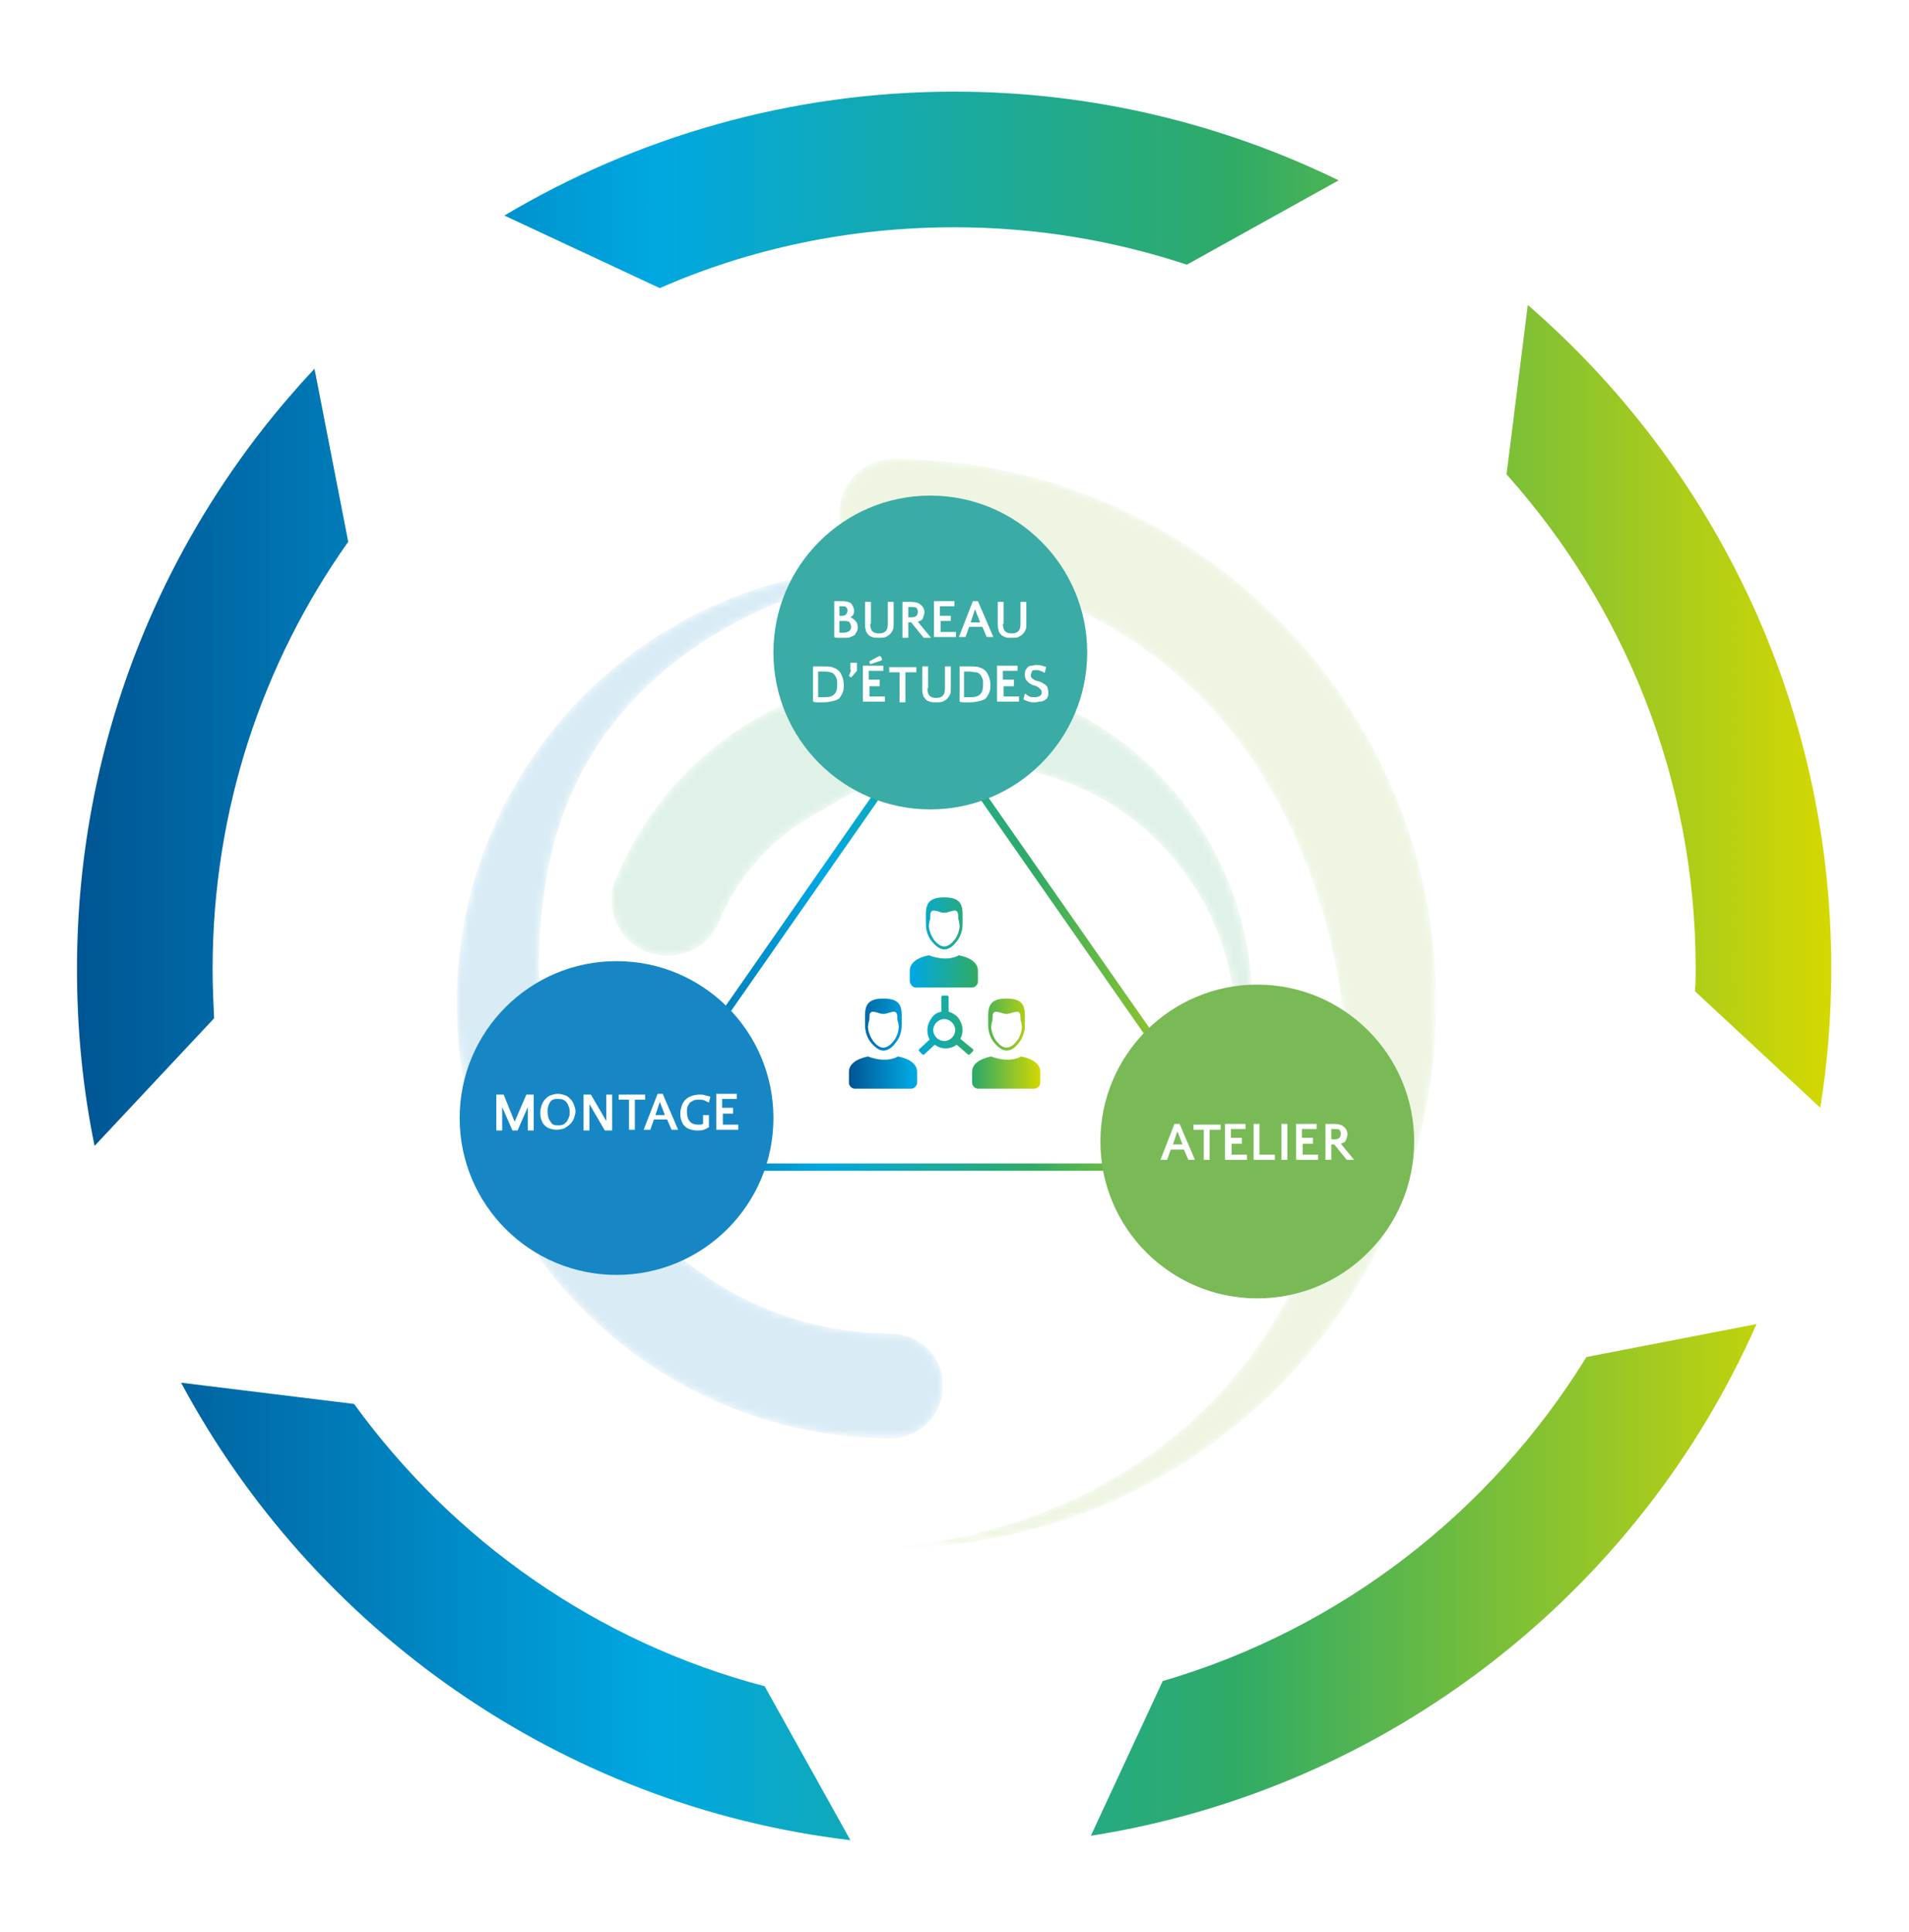 <?xml version="1.0" encoding="utf-8"?>
<!-- Generator: Adobe Illustrator 26.2.0, SVG Export Plug-In . SVG Version: 6.00 Build 0)  -->
<svg version="1.1" id="Calque_1" xmlns="http://www.w3.org/2000/svg" xmlns:xlink="http://www.w3.org/1999/xlink" x="0px" y="0px"
	 viewBox="0 0 260.4 263.5" style="enable-background:new 0 0 260.4 263.5;" xml:space="preserve">
<style type="text/css">
	.st0{fill:url(#SVGID_1_);}
	.st1{opacity:0.15;}
	.st2{filter:url(#Adobe_OpacityMaskFilter);}
	.st3{fill:url(#SVGID_00000016773230400474626670000003588910212557242273_);}
	.st4{mask:url(#SVGID_00000131333511678155749480000016010310057301620903_);fill:#0080C3;}
	.st5{filter:url(#Adobe_OpacityMaskFilter_00000058587997494070691390000003275789053909511076_);}
	.st6{fill:url(#SVGID_00000000210186286234705070000007487886491493651083_);}
	.st7{mask:url(#SVGID_00000151502930258883068410000014329960803170128275_);fill:#30AB66;}
	.st8{filter:url(#Adobe_OpacityMaskFilter_00000063595133315765833140000005089976967998314680_);}
	.st9{fill:url(#SVGID_00000027567217274366551830000002392772160678472321_);}
	.st10{mask:url(#SVGID_00000110441923619808345470000007009219504567851145_);fill:#8CBF3F;}
	.st11{fill:url(#SVGID_00000180351778795397999880000000062155329769821086_);}
	.st12{fill:#3AABA5;}
	.st13{fill:#FFFFFF;}
	.st14{fill:#79BA57;}
	.st15{fill:#1687C4;}
	.st16{fill:url(#SVGID_00000156553114334492810670000010992544748720455822_);}
</style>
<g>
	<linearGradient id="SVGID_1_" gradientUnits="userSpaceOnUse" x1="10.512" y1="131.735" x2="249.841" y2="131.735">
		<stop  offset="0" style="stop-color:#005593"/>
		<stop  offset="0.33" style="stop-color:#00A8E2"/>
		<stop  offset="0.66" style="stop-color:#30AB66"/>
		<stop  offset="1" style="stop-color:#D5D800"/>
	</linearGradient>
	<path class="st0" d="M182.6,24.6c-15.8-7.7-33.6-12.1-52.4-12.1c-22.4,0-43.4,6.2-61.4,16.9l21.2,9.9c12.3-5.4,25.9-8.3,40.2-8.3
		c11.1,0,21.7,1.8,31.7,5.1L182.6,24.6z M29,132.2c0-21.7,6.8-41.8,18.5-58.3l-4.6-23.6c-20.1,21.4-32.4,50.2-32.4,81.9
		c0,8.3,0.8,16.3,2.4,24.1l16.3-17.4C29.1,136.6,29,134.4,29,132.2z M104.3,230c-22.9-6-42.5-19.9-56-38.5l-23.6-2.9
		c18,33.6,51.7,57.7,91.3,62.4L104.3,230C104.3,230,104.3,230,104.3,230z M216.4,185.1c-13,21.1-33.5,37.1-57.8,44.2l-9.8,21.1
		c40.7-6.4,74.7-33.3,90.8-69.8L216.4,185.1C216.4,185.1,216.4,185.1,216.4,185.1z M208.4,41.6l-2.9,23.1l0,0
		c16,17.9,25.8,41.5,25.8,67.4c0,1,0,2.1-0.1,3.1l17.1,15.9c1-6.2,1.5-12.5,1.5-19C249.8,96,233.8,63.6,208.4,41.6z"/>
	<g class="st1">
		<defs>
			<filter id="Adobe_OpacityMaskFilter" filterUnits="userSpaceOnUse" x="62.4" y="77.5" width="66.3" height="118.7">
				<feColorMatrix  type="matrix" values="1 0 0 0 0  0 1 0 0 0  0 0 1 0 0  0 0 0 1 0"/>
			</filter>
		</defs>
		
			<mask maskUnits="userSpaceOnUse" x="62.4" y="77.5" width="66.3" height="118.7" id="SVGID_00000160153994466689357000000006630554228345336999_">
			<g class="st2">
				
					<linearGradient id="SVGID_00000151506742126238829410000011863944059948544184_" gradientUnits="userSpaceOnUse" x1="93.447" y1="154.198" x2="126.097" y2="121.548">
					<stop  offset="0.127" style="stop-color:#FFFFFF"/>
					<stop  offset="1" style="stop-color:#000E1F"/>
				</linearGradient>
				<path style="fill:url(#SVGID_00000151506742126238829410000011863944059948544184_);" d="M121.5,181.9c0,0-0.1,0-0.1,0
					c-14.3-0.1-27-6.8-35.2-17.3c-8.2-8.7-15.2-22.7-11.8-44c5.9-37.9,47.2-42.8,47.2-42.8c0,0,0.1,0,0.1,0v-0.4
					c-32.8,0-59.4,26.6-59.4,59.4s26.6,59.4,59.4,59.4v0c3.8-0.1,6.9-3.2,6.9-7.1C128.7,185.1,125.5,181.9,121.5,181.9z"/>
			</g>
		</mask>
		<path style="mask:url(#SVGID_00000160153994466689357000000006630554228345336999_);fill:#0080C3;" d="M121.5,181.9
			c0,0-0.1,0-0.1,0c-14.3-0.1-27-6.8-35.2-17.3c-8.2-8.7-15.2-22.7-11.8-44c5.9-37.9,47.2-42.8,47.2-42.8c0,0,0.1,0,0.1,0v-0.4
			c-32.8,0-59.4,26.6-59.4,59.4s26.6,59.4,59.4,59.4v0c3.8-0.1,6.9-3.2,6.9-7.1C128.7,185.1,125.5,181.9,121.5,181.9z"/>
		<defs>
			
				<filter id="Adobe_OpacityMaskFilter_00000150803128534582963680000014712231743990301364_" filterUnits="userSpaceOnUse" x="83.5" y="91.9" width="87.5" height="62.4">
				<feColorMatrix  type="matrix" values="1 0 0 0 0  0 1 0 0 0  0 0 1 0 0  0 0 0 1 0"/>
			</filter>
		</defs>
		
			<mask maskUnits="userSpaceOnUse" x="83.5" y="91.9" width="87.5" height="62.4" id="SVGID_00000150095460740889251710000006208125667681066687_">
			<g style="filter:url(#Adobe_OpacityMaskFilter_00000150803128534582963680000014712231743990301364_);">
				
					<linearGradient id="SVGID_00000015328068771834091180000010441730375925710997_" gradientUnits="userSpaceOnUse" x1="-389.461" y1="70.614" x2="-356.704" y2="37.857" gradientTransform="matrix(0.382 -0.924 0.924 0.382 221.464 -234.617)">
					<stop  offset="0" style="stop-color:#000E1F"/>
					<stop  offset="1" style="stop-color:#FFFFFF"/>
				</linearGradient>
				<path style="fill:url(#SVGID_00000015328068771834091180000010441730375925710997_);" d="M84.2,119.5c-0.1,0.1-0.1,0.2-0.2,0.3
					c-1.6,3.9,0.2,8.4,4.1,10c3.9,1.6,8.4-0.2,10-4.1c0,0,0,0,0,0l0,0c2.9-7,8.2-12.3,14.5-15.4c9.7-6.4,22.2-8,33.7-3.3
					c18.3,7.6,27,28.4,19.7,46.7l1.4,0.6c9.5-23-1.4-49.4-24.5-58.9C120.1,85.9,93.8,96.7,84.2,119.5z"/>
			</g>
		</mask>
		<path style="mask:url(#SVGID_00000150095460740889251710000006208125667681066687_);fill:#30AB66;" d="M84.2,119.5
			c-0.1,0.1-0.1,0.2-0.2,0.3c-1.6,3.9,0.2,8.4,4.1,10c3.9,1.6,8.4-0.2,10-4.1c0,0,0,0,0,0l0,0c2.9-7,8.2-12.3,14.5-15.4
			c9.7-6.4,22.2-8,33.7-3.3c18.3,7.6,27,28.4,19.7,46.7l1.4,0.6c9.5-23-1.4-49.4-24.5-58.9C120.1,85.9,93.8,96.7,84.2,119.5z"/>
		<defs>
			
				<filter id="Adobe_OpacityMaskFilter_00000178908217494363593790000008916479639691397040_" filterUnits="userSpaceOnUse" x="114.5" y="62.6" width="81.4" height="148.5">
				<feColorMatrix  type="matrix" values="1 0 0 0 0  0 1 0 0 0  0 0 1 0 0  0 0 0 1 0"/>
			</filter>
		</defs>
		
			<mask maskUnits="userSpaceOnUse" x="114.5" y="62.6" width="81.4" height="148.5" id="SVGID_00000003799117246908651680000005286294780218746042_">
			<g style="filter:url(#Adobe_OpacityMaskFilter_00000178908217494363593790000008916479639691397040_);">
				
					<linearGradient id="SVGID_00000059272248611584646310000009858859390031020214_" gradientUnits="userSpaceOnUse" x1="114.788" y1="157.715" x2="311.343" y2="-38.84">
					<stop  offset="0" style="stop-color:#000E1F"/>
					<stop  offset="0.182" style="stop-color:#FFFFFF"/>
					<stop  offset="1" style="stop-color:#FFFFFF"/>
				</linearGradient>
				<path style="fill:url(#SVGID_00000059272248611584646310000009858859390031020214_);" d="M122.3,62.6c-0.1,0-0.2,0-0.4,0
					c-4.1,0-7.4,3.3-7.4,7.4c0,4,3.2,7.3,7.2,7.4v0.1c22.1,0,41.4,12.1,51.6,30.1l0,0c0,0,20.9,33.2,3.1,68
					c-16.4,32.2-49.8,35.1-54.7,35.4v0.1c41,0,74.2-33.2,74.2-74.2C196,96,163,62.9,122.3,62.6z"/>
			</g>
		</mask>
		<path style="mask:url(#SVGID_00000003799117246908651680000005286294780218746042_);fill:#8CBF3F;" d="M122.3,62.6
			c-0.1,0-0.2,0-0.4,0c-4.1,0-7.4,3.3-7.4,7.4c0,4,3.2,7.3,7.2,7.4v0.1c22.1,0,41.4,12.1,51.6,30.1l0,0c0,0,20.9,33.2,3.1,68
			c-16.4,32.2-49.8,35.1-54.7,35.4v0.1c41,0,74.2-33.2,74.2-74.2C196,96,163,62.9,122.3,62.6z"/>
	</g>
	
		<linearGradient id="SVGID_00000054944600340648032850000002536692039887750819_" gradientUnits="userSpaceOnUse" x1="83.32" y1="128.512" x2="170.403" y2="128.512">
		<stop  offset="0" style="stop-color:#005593"/>
		<stop  offset="0.33" style="stop-color:#00A8E2"/>
		<stop  offset="0.66" style="stop-color:#30AB66"/>
		<stop  offset="1" style="stop-color:#D5D800"/>
	</linearGradient>
	<path style="fill:url(#SVGID_00000054944600340648032850000002536692039887750819_);" d="M170.4,159.7H83.3l43.5-62.4L170.4,159.7z
		 M85.2,158.7h83.2l-41.6-59.6L85.2,158.7z"/>
	<circle class="st12" cx="126.9" cy="89" r="21.4"/>
	<g>
		<path class="st13" d="M116.5,83.3c0,0.2,0,0.4-0.1,0.5c-0.1,0.2-0.2,0.3-0.4,0.4c0.3,0.1,0.5,0.3,0.7,0.5c0.2,0.2,0.3,0.5,0.3,0.8
			c0,0.2,0,0.4-0.1,0.6c-0.1,0.2-0.2,0.3-0.3,0.5c-0.2,0.1-0.3,0.2-0.6,0.3c-0.2,0.1-0.5,0.1-0.8,0.1c-0.3,0-0.5,0-0.8,0
			c-0.3,0-0.5,0-0.6-0.1v-4.9c0.1,0,0.1,0,0.2,0s0.2,0,0.3,0s0.2,0,0.3,0s0.2,0,0.3,0c0.5,0,0.9,0.1,1.2,0.3
			C116.3,82.6,116.5,82.9,116.5,83.3z M115,82.7c-0.1,0-0.2,0-0.3,0c-0.1,0-0.1,0-0.2,0V84c0.1,0,0.1,0,0.2,0s0.1,0,0.2,0
			c0.2,0,0.4-0.1,0.5-0.2c0.1-0.1,0.2-0.3,0.2-0.6c0-0.1-0.1-0.3-0.2-0.4S115.2,82.7,115,82.7z M115.1,84.7c-0.1,0-0.2,0-0.3,0
			s-0.2,0-0.3,0v1.6c0.1,0,0.2,0,0.3,0c0.1,0,0.2,0,0.3,0c0.3,0,0.5-0.1,0.7-0.2c0.2-0.1,0.3-0.4,0.3-0.6c0-0.2-0.1-0.4-0.2-0.6
			C115.7,84.7,115.4,84.7,115.1,84.7z"/>
		<path class="st13" d="M118.7,85.1c0,0.4,0.1,0.8,0.3,1s0.5,0.3,0.9,0.3s0.7-0.1,0.9-0.3s0.3-0.5,0.3-1v-3h0.8v3.1
			c0,0.2,0,0.5-0.1,0.7c-0.1,0.2-0.2,0.4-0.4,0.6c-0.2,0.2-0.4,0.3-0.6,0.4c-0.3,0.1-0.6,0.1-0.9,0.1c-0.4,0-0.7,0-0.9-0.1
			c-0.3-0.1-0.5-0.2-0.6-0.4c-0.2-0.2-0.3-0.4-0.3-0.6c-0.1-0.2-0.1-0.4-0.1-0.7v-3.1h0.8V85.1z"/>
		<path class="st13" d="M124.3,84.9c-0.1,0-0.1,0-0.2,0s-0.1,0-0.2,0v2.1h-0.8v-4.9c0.1,0,0.2,0,0.3,0c0.1,0,0.2,0,0.3,0
			s0.2,0,0.3,0c0.1,0,0.2,0,0.2,0c0.6,0,1.1,0.1,1.4,0.4c0.3,0.2,0.5,0.6,0.5,1c0,0.3-0.1,0.5-0.2,0.8s-0.4,0.4-0.7,0.5l1.8,2.2h-1
			L124.3,84.9z M124.2,82.8c0,0-0.1,0-0.1,0c-0.1,0-0.1,0-0.2,0v1.4h0.5c0.3,0,0.5-0.1,0.6-0.2c0.1-0.1,0.2-0.3,0.2-0.6
			c0-0.2-0.1-0.4-0.2-0.5C124.8,82.8,124.6,82.8,124.2,82.8z"/>
		<path class="st13" d="M129.8,84.7h-1.5v1.5h2.1v0.7h-3v-4.9h2.8v0.7h-2V84h1.5V84.7z"/>
		<path class="st13" d="M135.5,86.9h-0.9l-0.6-1.4h-1.8l-0.5,1.4h-0.9l1.9-4.9h0.7L135.5,86.9z M132.4,84.9h1.3l-0.7-1.8L132.4,84.9
			z"/>
		<path class="st13" d="M136.8,85.1c0,0.4,0.1,0.8,0.3,1c0.2,0.2,0.5,0.3,0.9,0.3c0.4,0,0.7-0.1,0.9-0.3s0.3-0.5,0.3-1v-3h0.8v3.1
			c0,0.2,0,0.5-0.1,0.7c-0.1,0.2-0.2,0.4-0.4,0.6c-0.2,0.2-0.4,0.3-0.6,0.4s-0.6,0.1-0.9,0.1c-0.4,0-0.7,0-0.9-0.1s-0.5-0.2-0.6-0.4
			c-0.2-0.2-0.3-0.4-0.3-0.6c-0.1-0.2-0.1-0.4-0.1-0.7v-3.1h0.8V85.1z"/>
		<path class="st13" d="M110.9,90.9c0.1,0,0.2,0,0.3,0c0.1,0,0.3,0,0.4,0c0.2,0,0.3,0,0.4,0c0.1,0,0.2,0,0.3,0c0.5,0,0.9,0,1.2,0.1
			c0.3,0.1,0.6,0.2,0.8,0.4c0.3,0.2,0.4,0.5,0.6,0.9c0.1,0.3,0.2,0.7,0.2,1.1c0,0.3,0,0.6-0.1,0.9c-0.1,0.3-0.2,0.5-0.4,0.8
			s-0.5,0.4-0.9,0.5c-0.4,0.1-0.8,0.2-1.4,0.2c-0.2,0-0.4,0-0.7,0c-0.2,0-0.5,0-0.7-0.1V90.9z M112.5,95.1c0.6,0,1-0.1,1.3-0.4
			c0.3-0.3,0.4-0.7,0.4-1.4c0-0.3,0-0.5-0.1-0.8c-0.1-0.2-0.2-0.4-0.3-0.5s-0.3-0.3-0.6-0.3c-0.2-0.1-0.5-0.1-0.9-0.1
			c-0.1,0-0.2,0-0.3,0s-0.2,0-0.4,0v3.5c0.1,0,0.3,0,0.4,0C112.3,95.1,112.4,95.1,112.5,95.1z"/>
		<path class="st13" d="M115.8,92.2l0.3-0.8H116v-1h0.9v1.1l-0.8,0.9L115.8,92.2z"/>
		<path class="st13" d="M120.1,93.6h-1.5V95h2.1v0.7h-3v-4.9h2.8v0.7h-2v1.2h1.5V93.6z M118.7,90.6l-0.1-0.3l0-0.1l1.3-0.7
			c0,0,0.1,0,0.1,0c0.1,0,0.1,0,0.2,0.1c0,0.1,0.1,0.2,0.1,0.3c0,0.1,0,0.1,0,0.1c0,0,0,0.1-0.1,0.1L118.7,90.6L118.7,90.6z"/>
		<path class="st13" d="M124.9,91.7h-1.4v4.1h-0.8v-4.1h-1.4v-0.7h3.7V91.7z"/>
		<path class="st13" d="M126.5,93.9c0,0.4,0.1,0.8,0.3,1c0.2,0.2,0.5,0.3,0.9,0.3c0.4,0,0.7-0.1,0.9-0.3s0.3-0.5,0.3-1v-3h0.8v3.1
			c0,0.2,0,0.5-0.1,0.7c-0.1,0.2-0.2,0.4-0.4,0.6c-0.2,0.2-0.4,0.3-0.6,0.4c-0.3,0.1-0.6,0.1-0.9,0.1s-0.7,0-0.9-0.1
			c-0.3-0.1-0.5-0.2-0.6-0.4c-0.2-0.2-0.3-0.4-0.3-0.6c-0.1-0.2-0.1-0.4-0.1-0.7v-3.1h0.8V93.9z"/>
		<path class="st13" d="M130.9,90.9c0.1,0,0.2,0,0.3,0s0.3,0,0.4,0s0.3,0,0.4,0c0.1,0,0.2,0,0.3,0c0.5,0,0.9,0,1.2,0.1
			s0.6,0.2,0.8,0.4c0.3,0.2,0.4,0.5,0.6,0.9c0.1,0.3,0.2,0.7,0.2,1.1c0,0.3,0,0.6-0.1,0.9c-0.1,0.3-0.2,0.5-0.4,0.8
			s-0.5,0.4-0.9,0.5s-0.8,0.2-1.4,0.2c-0.2,0-0.4,0-0.7,0c-0.2,0-0.5,0-0.7-0.1V90.9z M132.4,95.1c0.6,0,1-0.1,1.3-0.4
			c0.3-0.3,0.4-0.7,0.4-1.4c0-0.3,0-0.5-0.1-0.8c-0.1-0.2-0.2-0.4-0.3-0.5c-0.1-0.1-0.3-0.3-0.6-0.3s-0.5-0.1-0.9-0.1
			c-0.1,0-0.2,0-0.3,0s-0.2,0-0.4,0v3.5c0.1,0,0.3,0,0.4,0C132.2,95.1,132.4,95.1,132.4,95.1z"/>
		<path class="st13" d="M138.4,93.6h-1.5V95h2.1v0.7h-3v-4.9h2.8v0.7h-2v1.2h1.5V93.6z"/>
		<path class="st13" d="M140.6,92.1c0,0.1,0,0.2,0.1,0.3c0,0.1,0.1,0.1,0.2,0.2c0.1,0.1,0.2,0.1,0.3,0.2c0.1,0,0.2,0.1,0.4,0.1
			c0.2,0.1,0.4,0.1,0.5,0.2c0.2,0.1,0.3,0.2,0.5,0.3c0.1,0.1,0.3,0.3,0.3,0.4s0.1,0.4,0.1,0.6c0,0.3,0,0.5-0.1,0.7
			c-0.1,0.2-0.2,0.3-0.4,0.4c-0.2,0.1-0.3,0.2-0.6,0.2s-0.4,0.1-0.7,0.1c-0.3,0-0.6,0-0.9-0.1c-0.3-0.1-0.5-0.2-0.7-0.3l0.2-0.8
			c0.2,0.1,0.4,0.3,0.6,0.4c0.2,0.1,0.5,0.1,0.8,0.1c0.3,0,0.5-0.1,0.7-0.2c0.1-0.1,0.2-0.3,0.2-0.4c0-0.1,0-0.3-0.1-0.4
			c-0.1-0.1-0.2-0.2-0.3-0.3c-0.1-0.1-0.2-0.1-0.3-0.2c-0.1,0-0.2-0.1-0.3-0.1c-0.2,0-0.3-0.1-0.5-0.2c-0.2-0.1-0.3-0.2-0.4-0.3
			c-0.1-0.1-0.2-0.2-0.3-0.4c-0.1-0.2-0.1-0.4-0.1-0.6c0-0.2,0-0.4,0.1-0.6s0.2-0.3,0.3-0.4c0.1-0.1,0.3-0.2,0.5-0.2
			s0.4-0.1,0.6-0.1c0.3,0,0.5,0,0.8,0.1c0.3,0.1,0.5,0.1,0.6,0.2l-0.2,0.8c-0.1-0.1-0.2-0.1-0.3-0.2c-0.1,0-0.2-0.1-0.3-0.1
			c-0.1,0-0.2-0.1-0.3-0.1c-0.1,0-0.2,0-0.3,0c-0.2,0-0.4,0-0.5,0.1C140.7,91.8,140.6,91.9,140.6,92.1z"/>
	</g>
	<circle class="st14" cx="171.5" cy="155.7" r="21.4"/>
	<g>
		<path class="st13" d="M163,158.2h-0.9l-0.6-1.4h-1.8l-0.5,1.4h-0.9l1.9-4.9h0.7L163,158.2z M160,156.1h1.3l-0.7-1.8L160,156.1z"/>
		<path class="st13" d="M166.4,154.1H165v4.1h-0.8v-4.1h-1.4v-0.7h3.7V154.1z"/>
		<path class="st13" d="M169.5,156H168v1.5h2.1v0.7h-3v-4.9h2.8v0.7h-2v1.2h1.5V156z"/>
		<path class="st13" d="M171.9,157.5h2v0.7h-2.9v-4.9h0.8V157.5z"/>
		<path class="st13" d="M175.6,158.2h-0.8v-4.9h0.8V158.2z"/>
		<path class="st13" d="M179.2,156h-1.5v1.5h2.1v0.7h-3v-4.9h2.8v0.7h-2v1.2h1.5V156z"/>
		<path class="st13" d="M182,156.1c-0.1,0-0.1,0-0.2,0s-0.1,0-0.2,0v2.1h-0.8v-4.9c0.1,0,0.2,0,0.3,0c0.1,0,0.2,0,0.3,0s0.2,0,0.3,0
			c0.1,0,0.2,0,0.2,0c0.6,0,1.1,0.1,1.4,0.4c0.3,0.2,0.5,0.6,0.5,1c0,0.3-0.1,0.5-0.2,0.8s-0.4,0.4-0.7,0.5l1.8,2.2h-1L182,156.1z
			 M181.9,154c0,0-0.1,0-0.1,0c-0.1,0-0.1,0-0.2,0v1.4h0.5c0.3,0,0.5-0.1,0.6-0.2c0.1-0.1,0.2-0.3,0.2-0.6c0-0.2-0.1-0.4-0.2-0.5
			S182.3,154,181.9,154z"/>
	</g>
	<circle class="st15" cx="84.1" cy="152.5" r="21.4"/>
	<g>
		<path class="st13" d="M70.2,153l1.6-3.7h1v4.9h-0.8v-3.2l-1.4,3.2h-0.7l-1.4-3.2v3.2h-0.8v-4.9h1L70.2,153z"/>
		<path class="st13" d="M76.1,149.2c0.4,0,0.7,0.1,1,0.2s0.5,0.3,0.7,0.5c0.2,0.2,0.4,0.5,0.5,0.8s0.2,0.6,0.2,0.9
			c0,0.3-0.1,0.6-0.2,0.9c-0.1,0.3-0.3,0.6-0.5,0.8s-0.5,0.4-0.8,0.6c-0.3,0.1-0.7,0.2-1.1,0.2c-0.4,0-0.7-0.1-1-0.2
			s-0.5-0.3-0.7-0.5s-0.3-0.5-0.4-0.8c-0.1-0.3-0.1-0.6-0.1-0.9c0-0.3,0.1-0.7,0.2-1c0.1-0.3,0.3-0.6,0.5-0.8
			c0.2-0.2,0.4-0.4,0.7-0.5S75.7,149.2,76.1,149.2z M76.1,153.5c0.3,0,0.5,0,0.7-0.1c0.2-0.1,0.3-0.2,0.5-0.4
			c0.1-0.2,0.2-0.3,0.3-0.6c0.1-0.2,0.1-0.4,0.1-0.7c0-0.3,0-0.5-0.1-0.7c-0.1-0.2-0.1-0.4-0.3-0.6c-0.1-0.2-0.3-0.3-0.5-0.4
			c-0.2-0.1-0.4-0.1-0.7-0.1c-0.3,0-0.5,0-0.7,0.1c-0.2,0.1-0.3,0.2-0.4,0.4s-0.2,0.3-0.2,0.5c-0.1,0.2-0.1,0.4-0.1,0.7
			c0,0.6,0.1,1,0.4,1.4C75.3,153.4,75.6,153.5,76.1,153.5z"/>
		<path class="st13" d="M82.7,152.9v-3.6h0.8v4.9h-1l-2.1-3.6v3.6h-0.8v-4.9h1L82.7,152.9z"/>
		<path class="st13" d="M88,150h-1.4v4.1h-0.8V150h-1.4v-0.7H88V150z"/>
		<path class="st13" d="M92.5,154.1h-0.9l-0.6-1.4h-1.8l-0.5,1.4h-0.9l1.9-4.9h0.7L92.5,154.1z M89.4,152.1h1.3l-0.7-1.8L89.4,152.1
			z"/>
		<path class="st13" d="M96.8,153.7c-0.2,0.1-0.5,0.3-0.8,0.4s-0.6,0.1-0.9,0.1c-0.4,0-0.8-0.1-1.1-0.2s-0.5-0.3-0.7-0.5
			s-0.3-0.5-0.4-0.8s-0.1-0.6-0.1-0.9c0-0.3,0.1-0.7,0.2-1c0.1-0.3,0.3-0.6,0.5-0.8c0.2-0.2,0.5-0.4,0.8-0.5s0.7-0.2,1.1-0.2
			c0.3,0,0.5,0,0.8,0.1c0.3,0.1,0.5,0.1,0.7,0.2l-0.2,0.8c-0.2-0.1-0.4-0.2-0.6-0.3c-0.2-0.1-0.5-0.1-0.8-0.1c-0.3,0-0.5,0-0.7,0.1
			s-0.3,0.2-0.5,0.3c-0.1,0.2-0.2,0.3-0.3,0.5c-0.1,0.2-0.1,0.5-0.1,0.7c0,1.2,0.5,1.8,1.5,1.8c0.2,0,0.3,0,0.4,0
			c0.1,0,0.2-0.1,0.3-0.1v-1.2h0.8V153.7z"/>
		<path class="st13" d="M100.1,151.9h-1.5v1.5h2.1v0.7h-3v-4.9h2.8v0.7h-2v1.2h1.5V151.9z"/>
	</g>
	
		<linearGradient id="SVGID_00000070094274666970349470000006974295464754142866_" gradientUnits="userSpaceOnUse" x1="115.834" y1="135.481" x2="141.907" y2="135.481">
		<stop  offset="0" style="stop-color:#005593"/>
		<stop  offset="0.33" style="stop-color:#00A8E2"/>
		<stop  offset="0.66" style="stop-color:#30AB66"/>
		<stop  offset="1" style="stop-color:#D5D800"/>
	</linearGradient>
	<path style="fill:url(#SVGID_00000070094274666970349470000006974295464754142866_);" d="M126.3,126.1L126.3,126.1L126.3,126.1
		c0,0.8,0.3,1.7,0.8,2.3c0.5,0.6,1.1,1.1,1.7,1.1c0.6,0,1.2-0.4,1.7-1.1c0.5-0.6,0.8-1.5,0.8-2.3v0l0,0c0-0.1,0-0.1,0-0.2
		c0-1.9,0.3-3.5-2.5-3.5c-2.8,0-2.5,1.6-2.5,3.5C126.3,126,126.3,126,126.3,126.1z M126.8,125.6c0.1-0.2,0.1-0.4,0.1-0.6
		c0-0.2,0-0.5,0.1-0.6c0.2-0.3,0.5-0.2,0.9-0.1h0c0.3,0.1,0.6,0.2,0.9,0.2c0.3,0,0.6-0.1,0.9-0.2c0.4-0.1,0.7-0.2,0.9,0.1
		c0.1,0.2,0.1,0.4,0.1,0.6c0,0.2,0,0.4,0.1,0.6l0.1,0.6c0,0.7-0.3,1.5-0.7,2c-0.4,0.5-0.9,0.9-1.4,0.9c-0.5,0-1-0.4-1.4-0.9
		c-0.4-0.6-0.7-1.3-0.7-2L126.8,125.6z M134.8,139.9L134.8,139.9L134.8,139.9c0,0.8,0.3,1.7,0.8,2.3c0.5,0.6,1.1,1.1,1.7,1.1
		c0.6,0,1.2-0.4,1.7-1.1c0.5-0.6,0.8-1.5,0.8-2.3v0l0,0c0-0.1,0-0.1,0-0.2c0-1.9,0.3-3.5-2.5-3.5s-2.5,1.6-2.5,3.5
		C134.8,139.8,134.8,139.9,134.8,139.9z M135.3,139.4c0.1-0.2,0.1-0.4,0.1-0.6c0-0.2,0-0.5,0.1-0.6c0.2-0.3,0.5-0.2,0.9-0.1h0
		c0.3,0.1,0.6,0.2,0.9,0.2c0.3,0,0.6-0.1,0.9-0.2c0.4-0.1,0.7-0.2,0.9,0.1c0.1,0.2,0.1,0.4,0.1,0.6c0,0.2,0,0.4,0.1,0.6l0.1,0.6
		c0,0.7-0.3,1.5-0.7,2c-0.4,0.5-0.9,0.9-1.4,0.9c-0.5,0-1-0.4-1.4-0.9c-0.4-0.6-0.7-1.3-0.7-2L135.3,139.4z M124.9,134.7
		c2.6,0,5.1,0,7.7,0c0.4,0,0.8-0.4,0.8-0.8v-1.5c0-1.1-1.1-1.8-2.6-2.1c-1.8,1-4.1,0-4.1,0c-1.5,0.3-2.6,1-2.6,2.1c0,0.5,0,1,0,1.5
		C124.2,134.3,124.5,134.7,124.9,134.7z M118,139.9L118,139.9L118,139.9c0,0.8,0.3,1.7,0.8,2.3c0.5,0.6,1.1,1.1,1.7,1.1
		c0.6,0,1.2-0.4,1.7-1.1c0.5-0.6,0.8-1.5,0.8-2.3v0l0,0c0-0.1,0-0.1,0-0.2c0-1.9,0.3-3.5-2.5-3.5s-2.5,1.6-2.5,3.5
		C118,139.8,118,139.9,118,139.9z M118.5,139.4c0.1-0.2,0.1-0.4,0.1-0.6c0-0.2,0-0.5,0.1-0.6c0.2-0.3,0.5-0.2,0.9-0.1h0
		c0.3,0.1,0.6,0.2,0.9,0.2c0.3,0,0.6-0.1,0.9-0.2c0.4-0.1,0.7-0.2,0.9,0.1c0.1,0.2,0.1,0.4,0.1,0.6c0,0.2,0,0.4,0.1,0.6l0.1,0.6
		c0,0.7-0.3,1.5-0.7,2c-0.4,0.5-0.9,0.9-1.4,0.9c-0.5,0-1-0.4-1.4-0.9c-0.4-0.6-0.7-1.3-0.7-2L118.5,139.4z M131,141.7
		c0.2-0.4,0.3-0.8,0.3-1.2c0-0.7-0.3-1.3-0.7-1.8c-0.3-0.3-0.8-0.6-1.2-0.7v-2c0-0.1-0.1-0.2-0.2-0.2h-0.6c-0.1,0-0.2,0.1-0.2,0.2v2
		c-0.5,0.1-0.9,0.3-1.2,0.7c-0.4,0.5-0.7,1.1-0.7,1.8c0,0.5,0.1,0.9,0.3,1.3l-1.4,1.3c-0.1,0.1-0.1,0.2,0,0.3l0.4,0.4
		c0.1,0.1,0.2,0.1,0.3,0l1.4-1.3c0.4,0.3,0.9,0.5,1.5,0.5c0.6,0,1.1-0.2,1.5-0.5l1.5,1.3c0.1,0.1,0.2,0.1,0.3,0l0.4-0.4
		c0.1-0.1,0.1-0.2,0-0.3L131,141.7z M128.8,142c-0.8,0-1.5-0.7-1.5-1.5c0-0.8,0.7-1.5,1.5-1.5c0.8,0,1.5,0.7,1.5,1.5
		C130.3,141.3,129.6,142,128.8,142z M139.3,144.1c-1.8,1-4.1,0-4.1,0c-1.5,0.3-2.6,1-2.6,2.1c0,0.5,0,1,0,1.5c0,0.4,0.4,0.8,0.8,0.8
		c2.6,0,5.1,0,7.7,0c0.4,0,0.8-0.4,0.8-0.8v-1.5C141.9,145.1,140.8,144.4,139.3,144.1z M122.5,144.1c-1.8,1-4.1,0-4.1,0
		c-1.5,0.3-2.6,1-2.6,2.1c0,0.5,0,1,0,1.5c0,0.4,0.4,0.8,0.8,0.8c2.6,0,5.1,0,7.7,0c0.4,0,0.8-0.4,0.8-0.8v-1.5
		C125.1,145.1,124,144.4,122.5,144.1z"/>
</g>
</svg>

